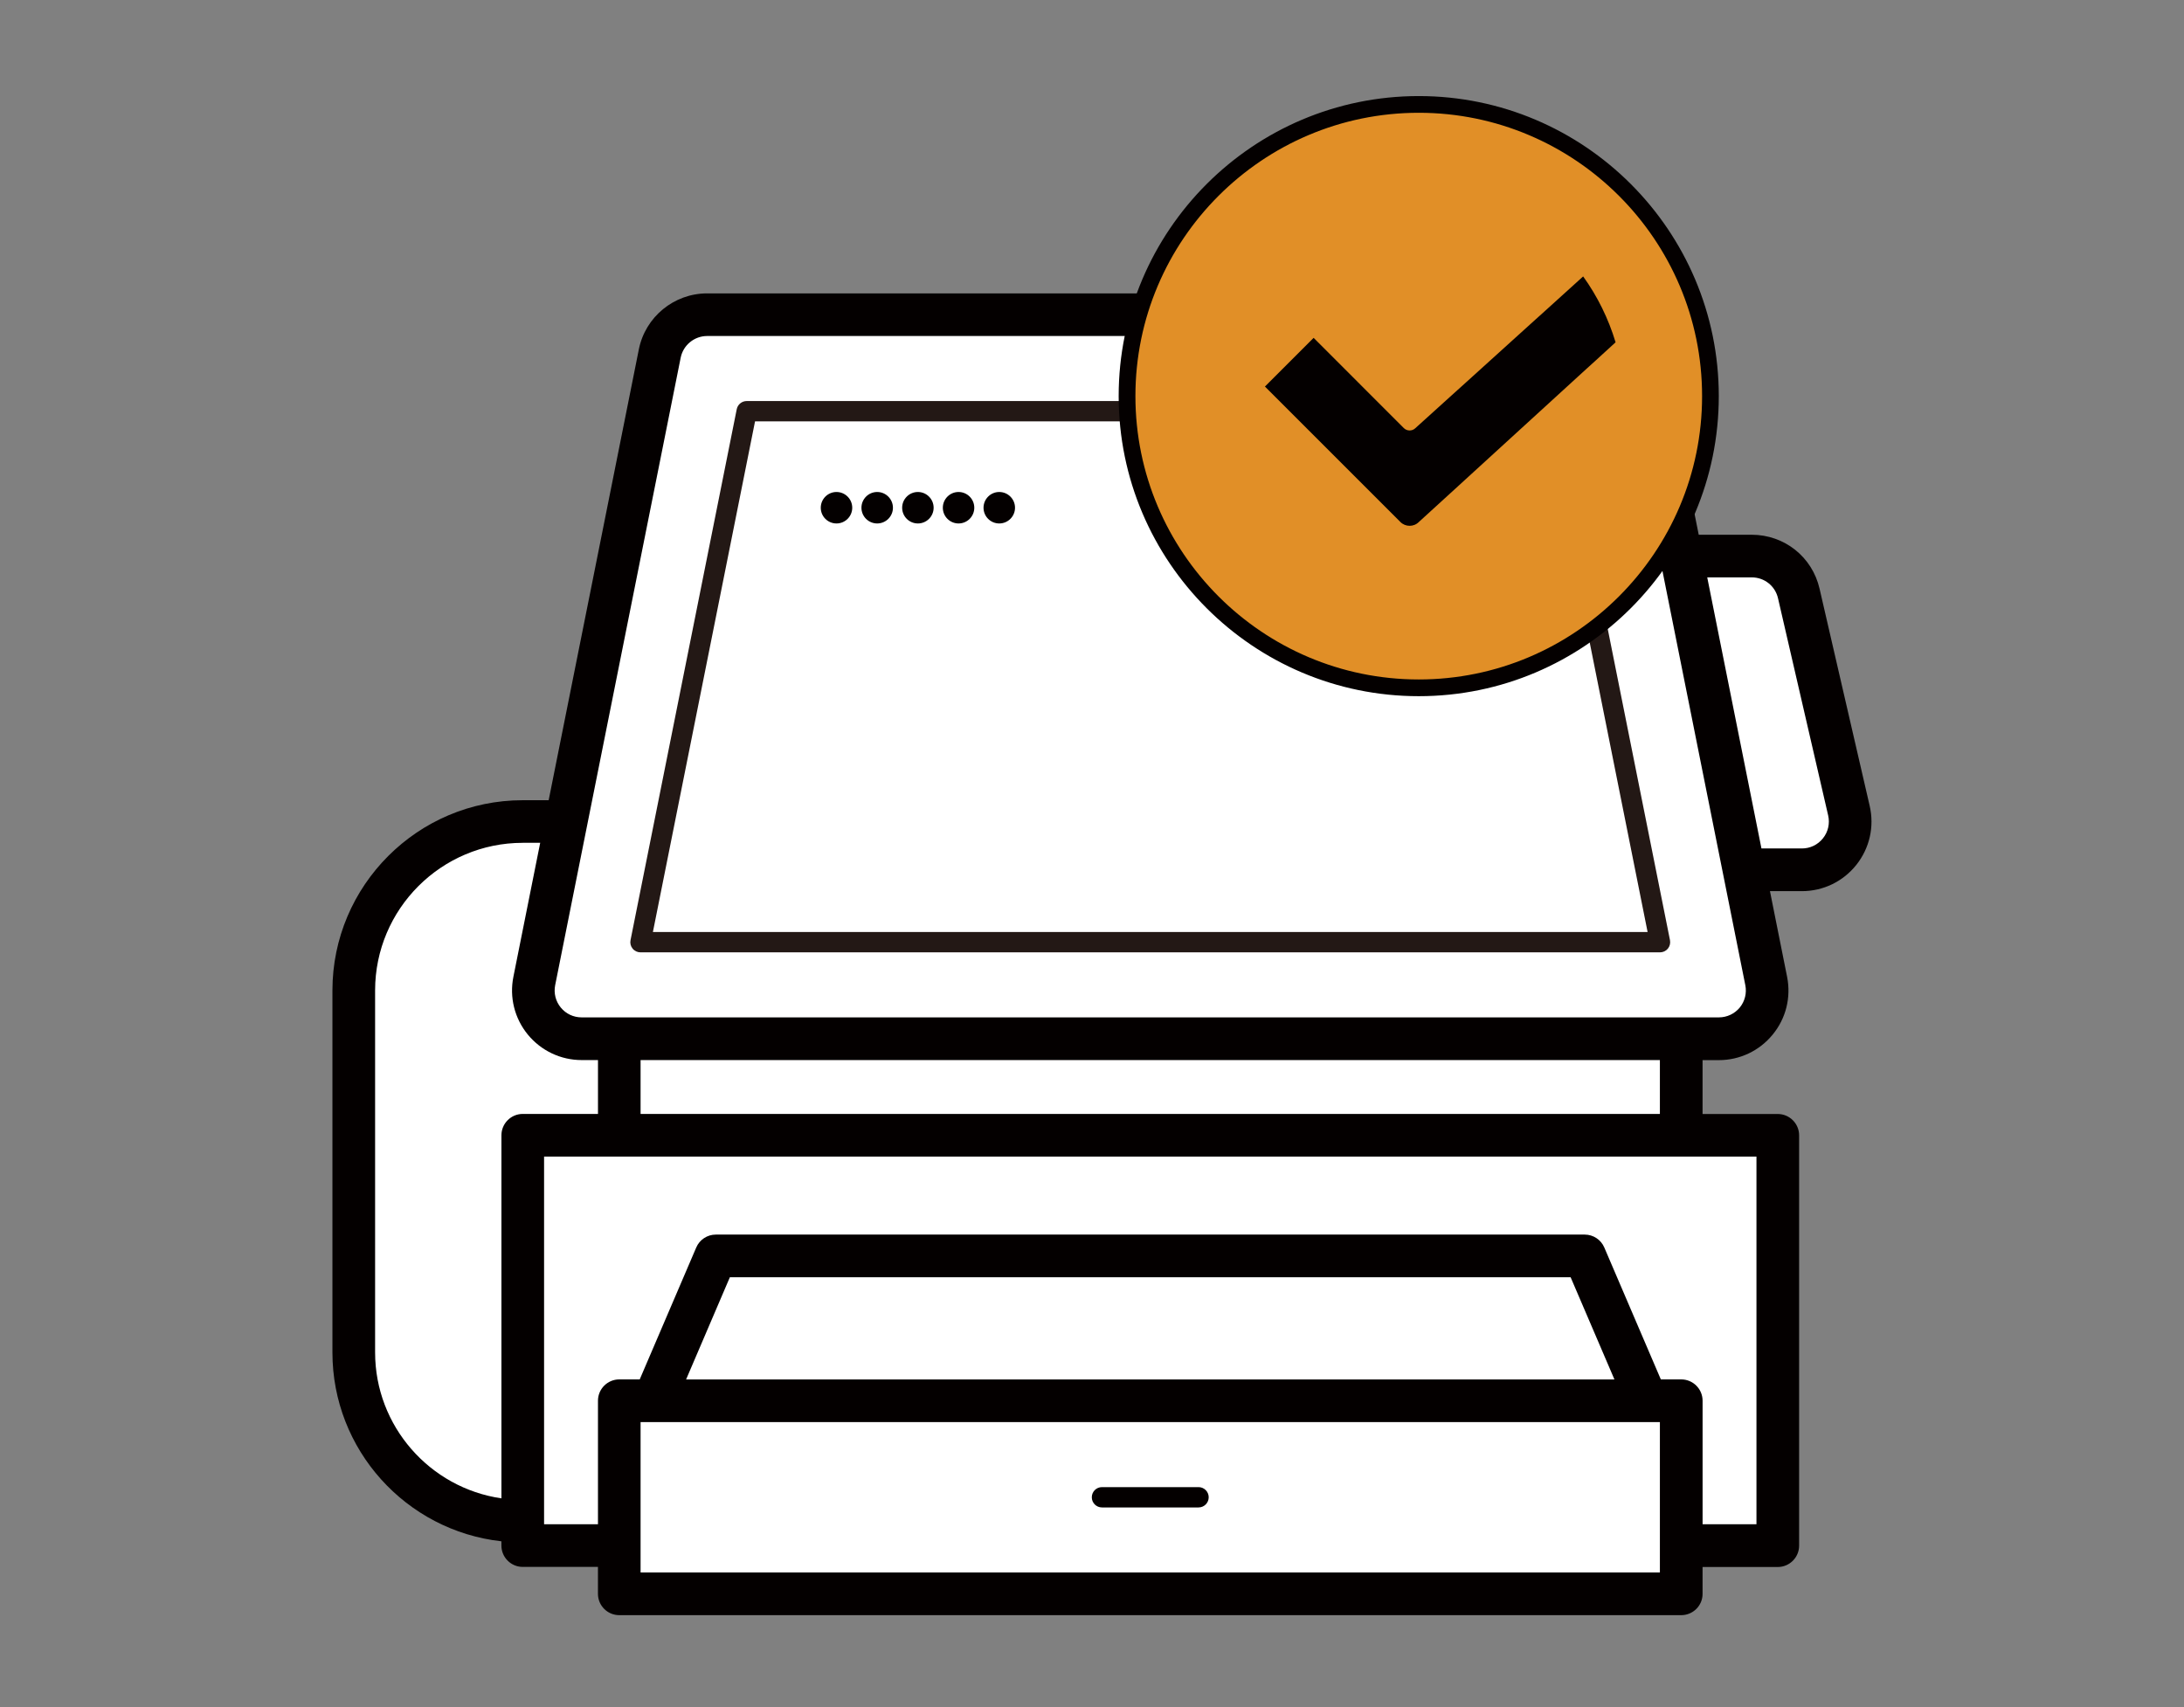 <?xml version="1.0" encoding="iso-8859-1"?>
<!-- Generator: Adobe Illustrator 16.0.0, SVG Export Plug-In . SVG Version: 6.00 Build 0)  -->
<!DOCTYPE svg PUBLIC "-//W3C//DTD SVG 1.1//EN" "http://www.w3.org/Graphics/SVG/1.1/DTD/svg11.dtd">
<svg version="1.1" id="Capa_2" xmlns="http://www.w3.org/2000/svg" xmlns:xlink="http://www.w3.org/1999/xlink" x="0px" y="0px"
	 width="125.583px" height="98.167px" viewBox="0 0 125.583 98.167" style="enable-background:new 0 0 125.583 98.167;"
	 xml:space="preserve">
<rect x="0" y="0" width="125.583" height="98.167" fill="#808080" stroke="none"/>
<g>
	<path style="fill:#FFFFFF;" d="M29.473,88.041v0.832c0,0.323,0.262,0.586,0.584,0.586h4.968v2.191c0,0.322,0.262,0.584,0.584,0.584
		h61.063c0.324,0,0.588-0.262,0.588-0.584v-2.191h4.965c0.322,0,0.584-0.263,0.584-0.586V65.28c0-0.323-0.262-0.586-0.584-0.586
		H97.26v-4.38h1.578c1.012,0,1.959-0.449,2.6-1.23c0.643-0.78,0.896-1.797,0.695-2.789l-1.139-5.694h2.616
		c1.031,0,1.989-0.463,2.63-1.269c0.643-0.807,0.877-1.844,0.645-2.848l-2.883-12.492c-0.354-1.532-1.699-2.603-3.273-2.603h-3.575
		L94.918,20.21c-0.313-1.565-1.699-2.7-3.295-2.7H40.661c-1.597,0-2.983,1.135-3.295,2.7l-5.29,26.443h-2.02
		c-5.679,0-10.299,4.619-10.299,10.3V77.77C19.758,83.251,24.066,87.735,29.473,88.041z"/>
	<path style="fill:#FFFFFF;" d="M94.443,20.777l2.192,10.954l0.115,0.579l0.506,2.529l2.984,14.928l0.117,0.584l0.117,0.585
		l1.186,5.925c0.129,0.646-0.037,1.309-0.453,1.818c-0.42,0.509-1.037,0.802-1.694,0.802h-2.167H36.283h-2.165
		c-0.657,0-1.276-0.291-1.694-0.801c-0.418-0.511-0.584-1.175-0.455-1.819l7.218-36.084c0.204-1.021,1.107-1.761,2.149-1.761h50.961
		C93.338,19.016,94.241,19.758,94.443,20.777z"/>
	<path style="fill:#FFFFFF;" d="M100.729,32.558c1.025,0,1.904,0.697,2.135,1.696l2.883,12.491c0.15,0.654-0.002,1.331-0.422,1.857
		c-0.416,0.525-1.041,0.826-1.713,0.826h-2.85l-3.375-16.871L100.729,32.558L100.729,32.558z"/>
	<path style="fill:#FFFFFF;" d="M101.64,88.289h-4.38v-7.742c0-0.324-0.264-0.586-0.588-0.586h-1.596l-3.416-7.971
		c-0.094-0.216-0.304-0.354-0.537-0.354H41.161c-0.234,0-0.446,0.14-0.538,0.354l-3.416,7.971h-1.599
		c-0.322,0-0.584,0.262-0.584,0.586v7.742h-4.381V65.864h4.965H96.67h4.969L101.64,88.289L101.64,88.289z"/>
	<polygon style="fill:#FFFFFF;" points="96.088,89.458 96.088,91.064 36.193,91.064 36.193,89.458 36.193,88.873 36.193,88.289 
		36.193,81.13 36.705,81.13 37.342,81.13 37.977,81.13 94.305,81.13 94.942,81.13 95.577,81.13 96.088,81.13 96.088,88.289 
		96.088,88.873 	"/>
	<polygon style="fill:#FFFFFF;" points="38.479,79.96 41.546,72.803 90.736,72.803 93.804,79.96 	"/>
	<rect x="36.193" y="60.314" style="fill:#FFFFFF;" width="59.896" height="4.38"/>
	<path style="fill:#FFFFFF;" d="M20.927,56.955c0-5.035,4.097-9.132,9.13-9.132h1.786l-1.694,8.472
		c-0.198,0.992,0.057,2.009,0.695,2.789c0.643,0.781,1.589,1.23,2.6,1.23h1.581v4.38h-4.968c-0.322,0-0.584,0.263-0.584,0.586
		v21.591c-4.761-0.305-8.546-4.264-8.546-9.1V56.955z"/>
	<g>
		<path style="fill:#040000;" d="M29.473,88.041v0.832c0,0.323,0.262,0.586,0.584,0.586h4.968v2.191
			c0,0.322,0.262,0.584,0.584,0.584h61.063c0.324,0,0.588-0.262,0.588-0.584v-2.191h4.965c0.322,0,0.584-0.263,0.584-0.586V65.28
			c0-0.323-0.262-0.586-0.584-0.586H97.26v-4.38h1.578c1.012,0,1.959-0.449,2.6-1.23c0.643-0.78,0.896-1.797,0.695-2.789
			l-1.139-5.694h2.616c1.031,0,1.989-0.463,2.63-1.269c0.643-0.807,0.877-1.844,0.645-2.848l-2.883-12.492
			c-0.354-1.532-1.699-2.603-3.273-2.603h-3.575L94.918,20.21c-0.313-1.565-1.699-2.7-3.295-2.7H40.661
			c-1.597,0-2.983,1.135-3.295,2.7l-5.29,26.443h-2.02c-5.679,0-10.299,4.619-10.299,10.3V77.77
			C19.758,83.251,24.066,87.735,29.473,88.041z M93.77,20.44l2.191,10.955l0.115,0.578l0.506,2.53l2.983,14.926l0.119,0.585
			l0.116,0.585l1.185,5.925c0.13,0.646-0.036,1.308-0.452,1.817c-0.418,0.511-1.037,0.803-1.695,0.803h-2.166H35.608h-2.165
			c-0.658,0-1.276-0.291-1.693-0.803c-0.419-0.508-0.584-1.174-0.456-1.817l7.218-36.084c0.205-1.021,1.107-1.761,2.149-1.761
			h50.962C92.663,18.679,93.566,19.42,93.77,20.44z M100.729,32.558c1.025,0,1.904,0.697,2.135,1.696l2.883,12.491
			c0.15,0.654-0.002,1.331-0.422,1.857c-0.416,0.525-1.041,0.826-1.713,0.826h-2.85l-3.375-16.871L100.729,32.558L100.729,32.558z
			 M101.64,88.289h-4.38v-7.742c0-0.324-0.264-0.586-0.588-0.586h-1.596l-3.416-7.971c-0.094-0.216-0.304-0.354-0.537-0.354H41.161
			c-0.234,0-0.446,0.14-0.538,0.354l-3.416,7.971h-1.599c-0.322,0-0.584,0.262-0.584,0.586v7.742h-4.381V65.864h4.965H96.67h4.969
			L101.64,88.289L101.64,88.289z M96.088,89.458v1.605H36.193v-1.605v-0.586v-0.584V81.13h0.512h0.637h0.635h56.328h0.638h0.636
			h0.51v7.156v0.586V89.458L96.088,89.458z M38.479,79.96l3.066-7.157h49.19l3.066,7.157H38.479z M96.088,64.694H36.193v-4.38
			h59.896V64.694z M20.927,56.955c0-5.035,4.097-9.132,9.13-9.132h1.786l-1.694,8.472c-0.198,0.992,0.057,2.009,0.695,2.789
			c0.643,0.781,1.589,1.23,2.6,1.23h1.581v4.38h-4.968c-0.322,0-0.584,0.263-0.584,0.586v21.591c-4.761-0.305-8.546-4.264-8.546-9.1
			V56.955z"/>
		<path style="fill:#040000;" d="M96.672,92.875H35.608c-0.675,0-1.225-0.549-1.225-1.226V90.1h-4.327
			c-0.675,0-1.225-0.552-1.225-1.228v-0.244c-5.495-0.613-9.716-5.271-9.716-10.857V56.955c0-6.033,4.909-10.941,10.94-10.941h1.494
			l5.186-25.928c0.372-1.863,2.022-3.216,3.925-3.216h50.961c1.901,0,3.551,1.353,3.924,3.216l2.134,10.663h3.049
			c1.875,0,3.479,1.273,3.899,3.101l2.883,12.491c0.275,1.194-0.004,2.43-0.768,3.391c-0.764,0.96-1.906,1.511-3.133,1.511h-1.834
			l0.986,4.928c0.234,1.18-0.064,2.392-0.831,3.322c-0.763,0.932-1.89,1.467-3.095,1.467H97.9v3.097h4.324
			c0.676,0,1.228,0.55,1.228,1.227v23.593c0,0.678-0.552,1.229-1.228,1.229H97.9v1.55C97.9,92.326,97.35,92.875,96.672,92.875z
			 M36.834,90.421h58.612v-8.649H36.834V90.421z M97.9,87.647h3.099V66.505H31.285v21.142h3.099v-7.103
			c0-0.676,0.55-1.226,1.225-1.226h1.176l3.249-7.583c0.192-0.451,0.636-0.744,1.128-0.744h49.961c0.49,0,0.935,0.293,1.127,0.744
			l3.25,7.583h1.172c0.679,0,1.229,0.55,1.229,1.226v7.103H97.9z M30.057,48.464c-4.68,0-8.488,3.809-8.488,8.489V77.77
			c0,4.229,3.139,7.789,7.264,8.388V65.28c0-0.677,0.55-1.227,1.225-1.227h4.327v-3.097h-0.94c-1.201,0-2.328-0.535-3.094-1.465
			c-0.765-0.934-1.066-2.146-0.83-3.324l1.541-7.704H30.057z M39.452,79.32h53.38l-2.519-5.876H41.968L39.452,79.32z M36.834,64.053
			h58.612v-3.097H36.834V64.053z M40.661,19.321c-0.736,0-1.375,0.523-1.521,1.246L31.923,56.65
			c-0.091,0.456,0.026,0.926,0.323,1.286c0.295,0.36,0.73,0.565,1.197,0.565h65.396c0.467,0,0.904-0.207,1.201-0.566
			c0.293-0.359,0.41-0.83,0.318-1.286L93.14,20.566c-0.144-0.722-0.781-1.245-1.519-1.245H40.661z M101.286,48.788h2.325
			c0.476,0,0.916-0.212,1.212-0.584c0.297-0.371,0.405-0.852,0.299-1.314l-2.884-12.49c-0.163-0.706-0.782-1.2-1.51-1.2h-2.56
			L101.286,48.788z"/>
	</g>
	<path style="fill:#231815;" d="M36.377,54.548c0.109,0.135,0.276,0.214,0.451,0.214h58.625c0.176,0,0.342-0.079,0.453-0.214
		c0.11-0.137,0.153-0.313,0.12-0.486L89.92,23.531c-0.053-0.272-0.295-0.47-0.572-0.47H42.937c-0.279,0-0.52,0.197-0.574,0.47
		l-6.107,30.531C36.22,54.235,36.265,54.414,36.377,54.548z M88.868,24.23l5.871,29.361H37.543l5.873-29.361H88.868z"/>
	<path style="fill:#040000;" d="M68.918,85.512h-5.553c-0.324,0-0.585,0.262-0.585,0.585c0,0.322,0.261,0.584,0.585,0.584h5.553
		c0.32,0,0.584-0.262,0.584-0.584C69.502,85.774,69.239,85.512,68.918,85.512z"/>
	<g>
		<circle style="fill:#040000;" cx="48.1" cy="29.195" r="0.585"/>
		<path style="fill:#040000;" d="M48.1,30.1c-0.5,0-0.905-0.405-0.905-0.905c0-0.498,0.405-0.905,0.905-0.905
			c0.498,0,0.905,0.407,0.905,0.905C49.005,29.695,48.598,30.1,48.1,30.1z M48.1,28.931c-0.144,0-0.265,0.121-0.265,0.264
			c0,0.146,0.118,0.265,0.265,0.265s0.264-0.119,0.264-0.265C48.363,29.052,48.242,28.931,48.1,28.931z"/>
	</g>
	<g>
		<circle style="fill:#040000;" cx="50.439" cy="29.195" r="0.585"/>
		<path style="fill:#040000;" d="M50.439,30.1c-0.499,0-0.905-0.405-0.905-0.905c0-0.498,0.406-0.905,0.905-0.905
			s0.906,0.407,0.906,0.905C51.346,29.695,50.938,30.1,50.439,30.1z M50.439,28.931c-0.144,0-0.264,0.121-0.264,0.264
			c0,0.146,0.118,0.265,0.264,0.265s0.264-0.119,0.264-0.265C50.703,29.05,50.585,28.931,50.439,28.931z"/>
	</g>
	<g>
		<path style="fill:#040000;" d="M52.779,29.78c0.322,0,0.586-0.262,0.586-0.585c0-0.321-0.264-0.585-0.586-0.585
			c-0.32,0-0.584,0.264-0.584,0.585C52.195,29.518,52.459,29.78,52.779,29.78z"/>
		<path style="fill:#040000;" d="M52.779,30.1c-0.498,0-0.904-0.405-0.904-0.905c0-0.498,0.406-0.905,0.904-0.905
			c0.5,0,0.906,0.407,0.906,0.905C53.686,29.695,53.279,30.1,52.779,30.1z M52.779,28.931c-0.143,0-0.264,0.121-0.264,0.264
			c0,0.146,0.118,0.265,0.264,0.265s0.265-0.119,0.265-0.265C53.044,29.052,52.923,28.931,52.779,28.931z"/>
	</g>
	<g>
		<circle style="fill:#040000;" cx="55.118" cy="29.195" r="0.585"/>
		<path style="fill:#040000;" d="M55.118,30.1c-0.498,0-0.904-0.405-0.904-0.905c0-0.498,0.406-0.905,0.904-0.905
			c0.5,0,0.905,0.407,0.905,0.905C56.023,29.695,55.618,30.1,55.118,30.1z M55.118,28.931c-0.143,0-0.263,0.121-0.263,0.264
			c0,0.146,0.118,0.265,0.263,0.265c0.146,0,0.265-0.119,0.265-0.265C55.383,29.05,55.265,28.931,55.118,28.931z"/>
	</g>
	<g>
		<path style="fill:#040000;" d="M57.458,29.78c0.323,0,0.587-0.262,0.587-0.585c0-0.321-0.264-0.585-0.587-0.585
			c-0.32,0-0.584,0.264-0.584,0.585C56.874,29.518,57.138,29.78,57.458,29.78z"/>
		<path style="fill:#040000;" d="M57.458,30.1c-0.499,0-0.904-0.405-0.904-0.905c0-0.498,0.405-0.905,0.904-0.905
			c0.501,0,0.907,0.407,0.907,0.905C58.365,29.695,57.959,30.1,57.458,30.1z M57.458,28.931c-0.142,0-0.264,0.121-0.264,0.264
			c0,0.146,0.119,0.265,0.264,0.265c0.148,0,0.267-0.119,0.267-0.265C57.725,29.05,57.606,28.931,57.458,28.931z"/>
	</g>
	<g>
		<circle style="fill:#E18F27;" cx="81.581" cy="22.777" r="16.773"/>
		<path style="fill:#040000;" d="M81.581,40.032c-9.517,0-17.256-7.74-17.256-17.255c0-9.513,7.739-17.253,17.256-17.253
			c9.514,0,17.252,7.74,17.252,17.253C98.833,32.292,91.094,40.032,81.581,40.032z M81.581,6.485
			c-8.984,0-16.293,7.309-16.293,16.292c0,8.983,7.309,16.293,16.293,16.293c8.982,0,16.291-7.31,16.291-16.293
			C97.872,13.794,90.563,6.485,81.581,6.485z"/>
	</g>
	<path style="fill:#040000;" d="M91.23,21.204l-0.519,0.474l-6.42,5.867l-0.475,0.435l-0.475,0.433l-1.754,1.601
		c-0.291,0.295-0.771,0.295-1.064,0l-7.788-7.787l2.8-2.8l5.187,5.188c0.178,0.177,0.468,0.184,0.653,0.014l1.969-1.781l0.474-0.428
		l0.476-0.429l3.549-3.212l0.473-0.428l0.477-0.429l2.24-2.028c0.829,1.154,1.454,2.428,1.865,3.788l-1.148,1.05L91.23,21.204z"/>
</g>
</svg>
